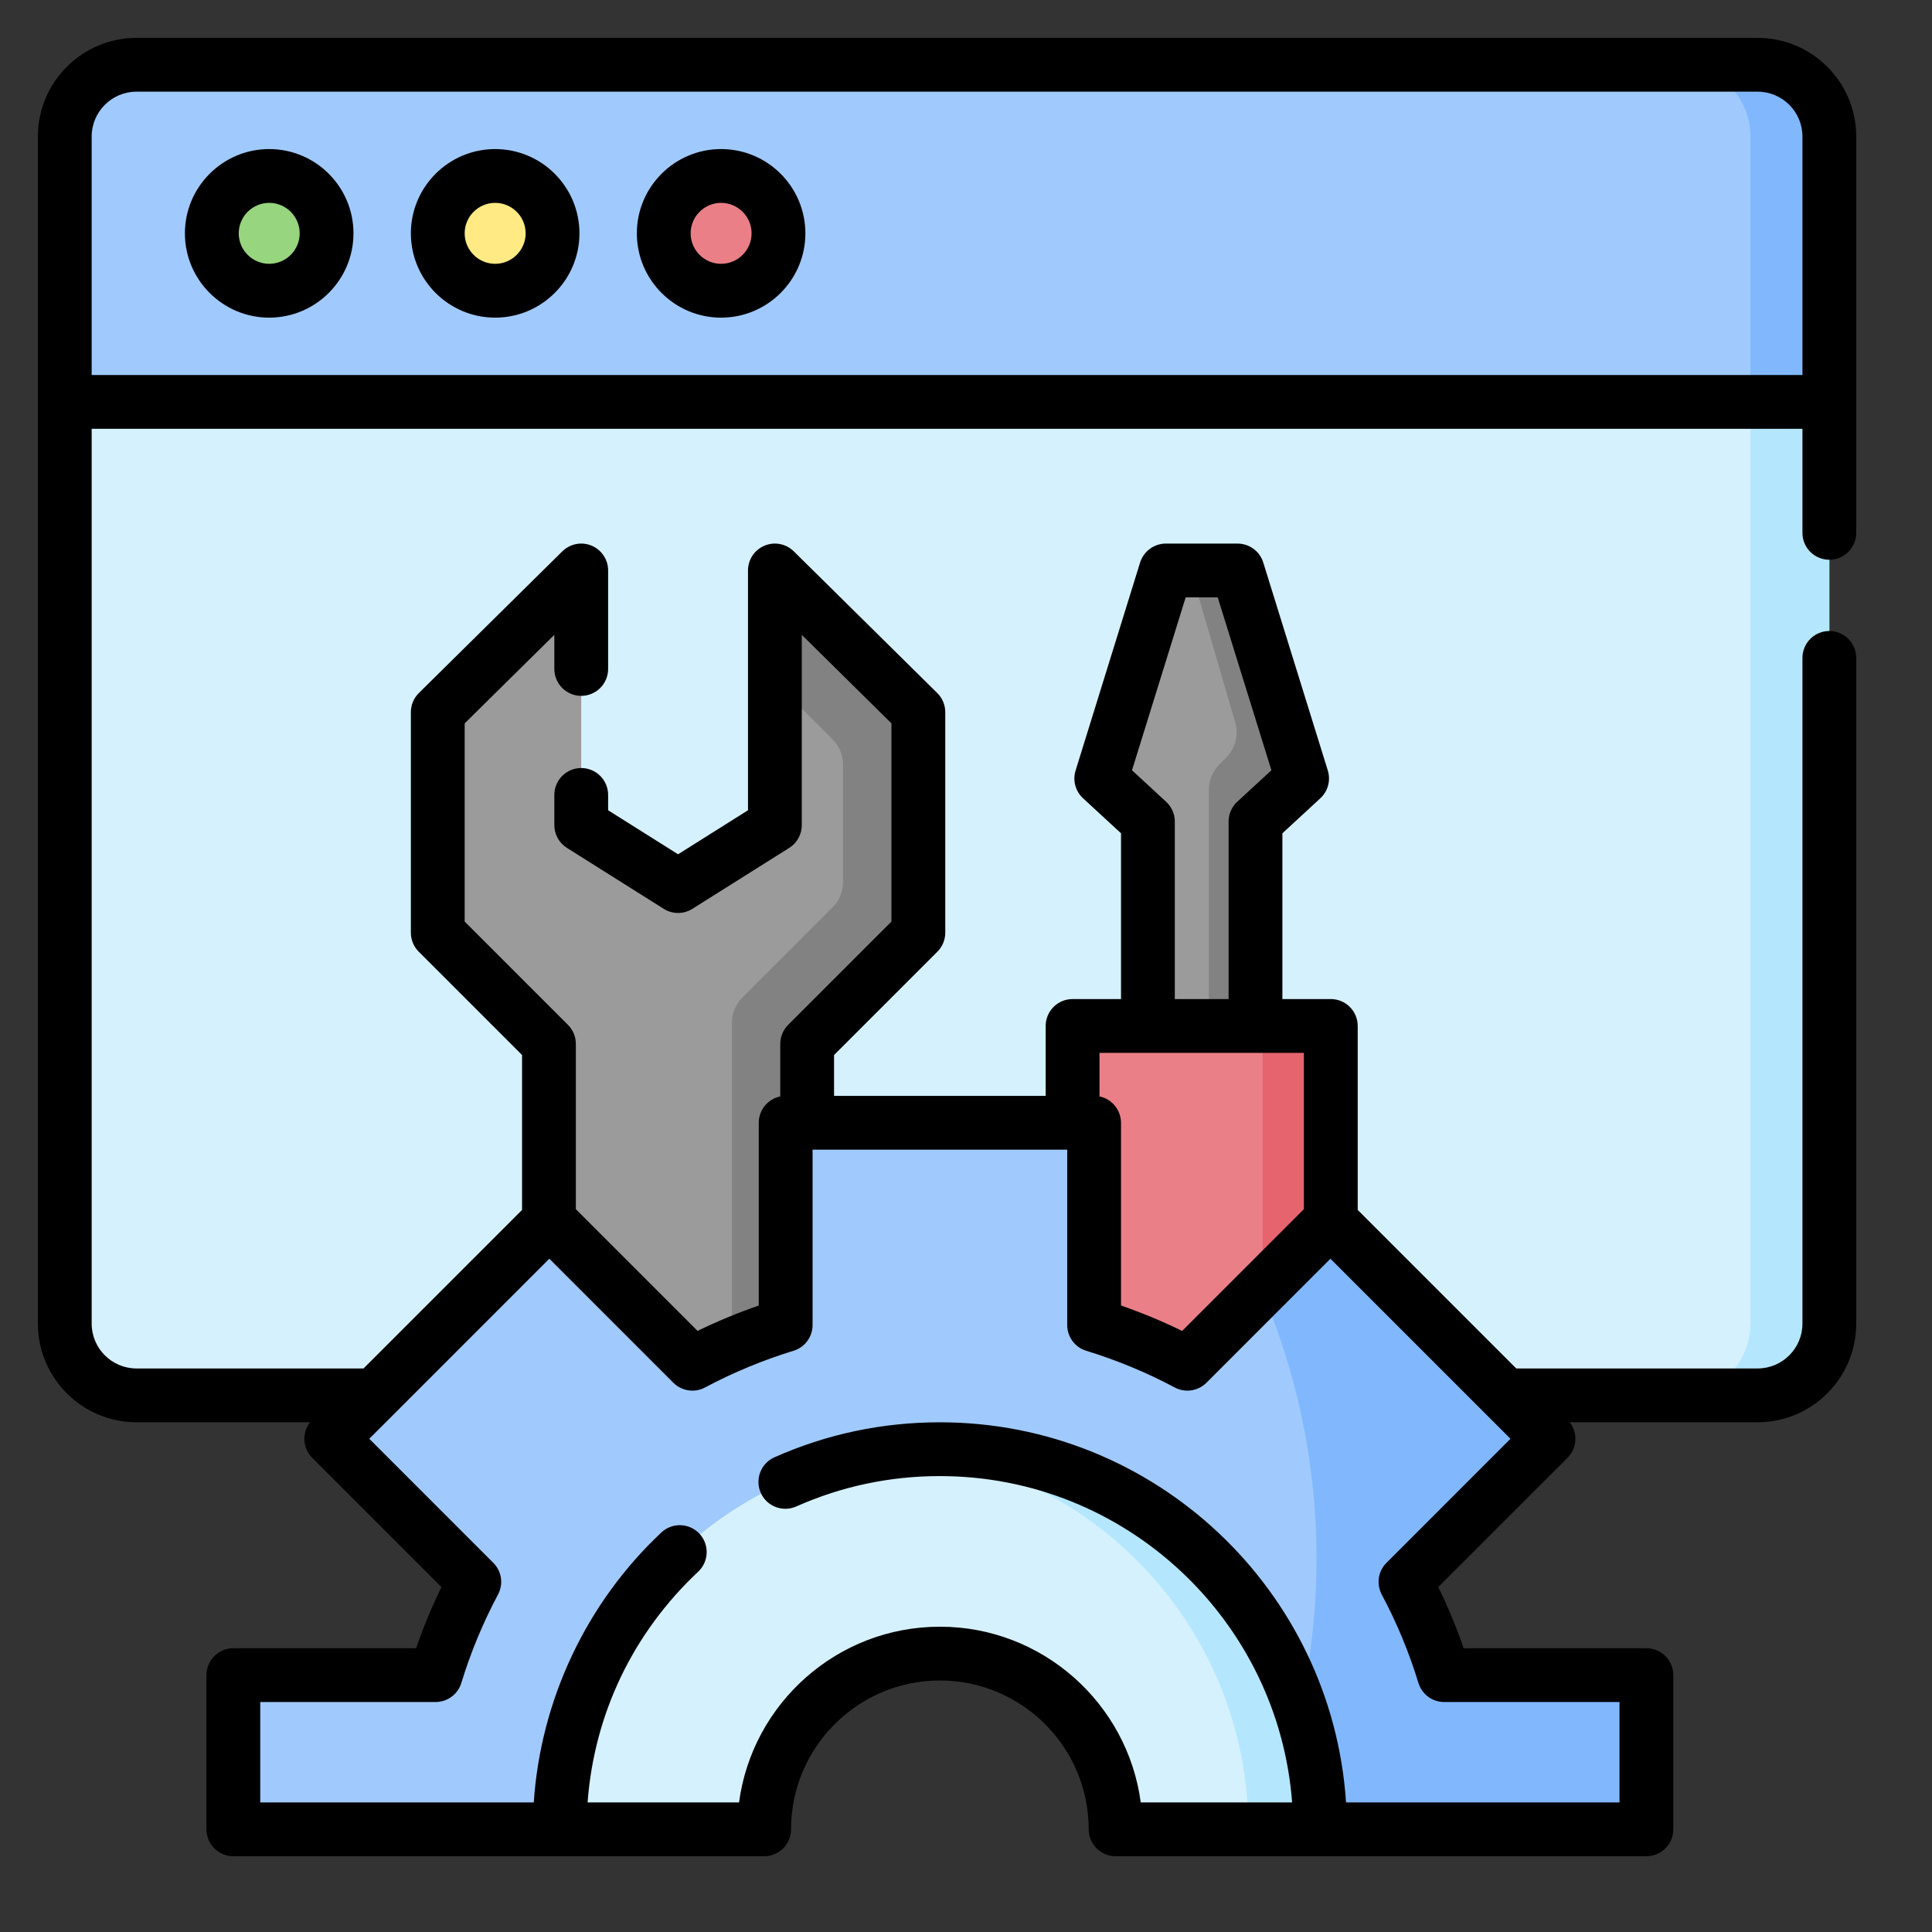 <svg width="51" height="51" viewBox="0 0 51 51" fill="none" xmlns="http://www.w3.org/2000/svg">
<rect x="0" y="0" width="51" height="51" fill="#333333" stroke="none"/>
<g clip-path="url(#clip0_596_2938)">
<path d="M46.397 36.834H3.603C2.558 36.834 1.71 35.987 1.71 34.941V3.603C1.71 2.558 2.558 1.71 3.603 1.71H46.397C47.442 1.71 48.29 2.558 48.29 3.603V34.941C48.29 35.987 47.442 36.834 46.397 36.834Z" fill="#D5F1FE"/>
<path d="M46.397 1.71H44.314C45.359 1.71 46.207 2.558 46.207 3.603V34.941C46.207 35.987 45.359 36.834 44.313 36.834H46.397C47.442 36.834 48.29 35.986 48.29 34.941V3.603C48.29 2.558 47.442 1.71 46.397 1.71Z" fill="#B4E7FD"/>
<path d="M46.397 1.71H3.603C2.558 1.71 1.71 2.558 1.71 3.603V10.609H48.29V3.603C48.29 2.558 47.442 1.71 46.397 1.71Z" fill="#A0CAFE"/>
<path d="M46.397 1.71H44.314C45.36 1.71 46.207 2.558 46.207 3.603V10.609H48.29V3.603C48.29 2.558 47.442 1.71 46.397 1.71Z" fill="#81B8FD"/>
<path d="M8.621 6.16C8.621 6.996 7.943 7.675 7.107 7.675C6.27 7.675 5.592 6.996 5.592 6.16C5.592 5.323 6.27 4.645 7.107 4.645C7.943 4.645 8.621 5.323 8.621 6.16Z" fill="#97D57E"/>
<path d="M14.586 6.16C14.586 6.996 13.908 7.675 13.071 7.675C12.234 7.675 11.556 6.996 11.556 6.16C11.556 5.323 12.234 4.645 13.071 4.645C13.908 4.645 14.586 5.323 14.586 6.16Z" fill="#FFEA84"/>
<path d="M20.55 6.16C20.55 6.996 19.872 7.675 19.036 7.675C18.199 7.675 17.521 6.996 17.521 6.16C17.521 5.323 18.199 4.645 19.036 4.645C19.872 4.645 20.55 5.323 20.55 6.16Z" fill="#EA7F87"/>
<path d="M21.307 36.74V27.556L24.243 24.621V18.799L20.456 15.059V21.781L17.899 23.39L15.343 21.781V15.059L11.556 18.799V24.621L14.491 27.556V36.74H21.307Z" fill="#9B9B9B"/>
<path d="M20.456 15.059V17.994L21.977 19.516C22.065 19.604 22.135 19.708 22.182 19.823C22.23 19.938 22.254 20.061 22.254 20.185V23.283C22.254 23.534 22.155 23.774 21.977 23.952L19.597 26.332C19.509 26.42 19.439 26.525 19.392 26.64C19.344 26.754 19.32 26.878 19.32 27.002V36.74H21.308V27.556L24.243 24.622V18.799L20.456 15.059Z" fill="#828282"/>
<path d="M28.314 27.083V36.74H35.13V27.083H28.314Z" fill="#EA7F87"/>
<path d="M33.331 27.083H35.13V36.74H33.331V27.083Z" fill="#E5646E"/>
<path d="M38.122 44.219C37.862 43.367 37.52 42.543 37.101 41.757L40.877 37.98L35.12 32.223L31.344 35.999C30.558 35.581 29.733 35.239 28.881 34.978V29.639H20.739V34.978C19.888 35.239 19.063 35.581 18.277 35.999L14.501 32.223L8.743 37.98L12.52 41.757C12.101 42.543 11.759 43.367 11.499 44.219H6.159V48.29H20.171C20.171 45.728 22.248 43.651 24.811 43.651C27.372 43.651 29.45 45.728 29.45 48.29H43.461V44.219H38.122Z" fill="#A0CAFE"/>
<path d="M38.122 44.219C37.862 43.367 37.52 42.543 37.101 41.757L40.877 37.98L35.12 32.223L33.294 34.049C34.231 36.225 34.752 38.623 34.752 41.142C34.752 43.683 34.222 46.099 33.27 48.29H43.461V44.219H38.122Z" fill="#81B8FD"/>
<path d="M24.811 38.255C19.268 38.255 14.775 42.748 14.775 48.29H20.172C20.172 45.728 22.249 43.651 24.811 43.651C27.373 43.651 29.45 45.728 29.45 48.29H34.846C34.846 42.747 30.353 38.255 24.811 38.255Z" fill="#D5F1FE"/>
<path d="M24.811 38.255C24.491 38.255 24.176 38.27 23.864 38.299C28.962 38.776 32.953 43.067 32.953 48.29H34.846C34.846 42.747 30.353 38.255 24.811 38.255Z" fill="#B4E7FD"/>
<path d="M32.669 15.059H30.775L29.071 20.55L30.302 21.687V27.083H33.142V21.687L34.373 20.55L32.669 15.059Z" fill="#9B9B9B"/>
<path d="M32.669 15.059H31.438L32.606 19.065C32.654 19.228 32.657 19.401 32.614 19.565C32.572 19.73 32.487 19.88 32.367 20L32.188 20.178C32.1 20.266 32.031 20.371 31.983 20.485C31.936 20.6 31.911 20.724 31.911 20.848V27.083H33.142V21.686L34.373 20.55L32.669 15.059Z" fill="#828282"/>
<path d="M7.106 3.935C5.88 3.935 4.881 4.933 4.881 6.16C4.881 7.387 5.88 8.385 7.106 8.385C8.333 8.385 9.331 7.386 9.331 6.16C9.331 4.933 8.333 3.935 7.106 3.935ZM7.106 6.964C6.663 6.964 6.302 6.603 6.302 6.16C6.302 5.716 6.663 5.355 7.106 5.355C7.55 5.355 7.911 5.716 7.911 6.16C7.911 6.603 7.55 6.964 7.106 6.964ZM13.071 3.935C11.844 3.935 10.846 4.933 10.846 6.16C10.846 7.387 11.844 8.385 13.071 8.385C14.298 8.385 15.296 7.387 15.296 6.16C15.296 4.933 14.298 3.935 13.071 3.935ZM13.071 6.964C12.627 6.964 12.266 6.603 12.266 6.16C12.266 5.716 12.627 5.355 13.071 5.355C13.514 5.355 13.876 5.716 13.876 6.16C13.876 6.603 13.514 6.964 13.071 6.964ZM19.035 3.935C17.809 3.935 16.811 4.933 16.811 6.16C16.811 7.387 17.809 8.385 19.035 8.385C20.262 8.385 21.26 7.387 21.26 6.16C21.26 4.933 20.262 3.935 19.035 3.935ZM19.035 6.964C18.592 6.964 18.231 6.603 18.231 6.16C18.231 5.716 18.592 5.355 19.035 5.355C19.479 5.355 19.84 5.716 19.84 6.16C19.84 6.603 19.479 6.964 19.035 6.964Z" fill="black"/>
<path d="M46.397 1H3.603C2.168 1 1 2.168 1 3.603V34.941C1 36.376 2.168 37.544 3.603 37.544H8.184C8.078 37.681 8.025 37.852 8.035 38.024C8.046 38.197 8.119 38.36 8.242 38.483L11.653 41.894C11.398 42.418 11.174 42.958 10.984 43.509H6.16C5.768 43.509 5.45 43.827 5.45 44.219V48.29C5.45 48.478 5.525 48.659 5.658 48.792C5.791 48.925 5.971 49 6.16 49H20.172C20.36 49 20.54 48.925 20.674 48.792C20.807 48.659 20.882 48.478 20.882 48.29C20.882 46.123 22.644 44.361 24.811 44.361C26.977 44.361 28.739 46.123 28.739 48.29C28.739 48.478 28.814 48.659 28.947 48.792C29.081 48.925 29.261 49 29.449 49H43.461C43.554 49 43.647 48.982 43.733 48.946C43.819 48.91 43.898 48.858 43.963 48.792C44.029 48.726 44.082 48.648 44.117 48.562C44.153 48.475 44.171 48.383 44.171 48.29V44.219C44.171 44.03 44.097 43.85 43.963 43.717C43.83 43.584 43.65 43.509 43.461 43.509H38.637C38.447 42.958 38.223 42.418 37.967 41.894L41.379 38.483C41.635 38.226 41.654 37.823 41.437 37.544H46.396C47.832 37.544 49 36.376 49 34.941V17.375C49.001 17.281 48.983 17.188 48.948 17.101C48.913 17.014 48.861 16.934 48.795 16.868C48.729 16.801 48.65 16.748 48.563 16.712C48.477 16.675 48.384 16.657 48.29 16.657C48.196 16.657 48.103 16.675 48.016 16.712C47.929 16.748 47.851 16.801 47.785 16.868C47.719 16.934 47.667 17.014 47.632 17.101C47.596 17.188 47.579 17.281 47.58 17.375V34.941C47.58 35.593 47.049 36.124 46.396 36.124H40.025L35.84 31.939V27.083C35.84 26.894 35.765 26.714 35.632 26.581C35.499 26.448 35.319 26.373 35.13 26.373H33.852V21.997L34.854 21.072C34.953 20.981 35.023 20.864 35.058 20.734C35.093 20.605 35.09 20.468 35.051 20.34L33.347 14.849C33.302 14.704 33.212 14.577 33.09 14.488C32.968 14.398 32.82 14.349 32.669 14.349H30.775C30.623 14.349 30.476 14.398 30.354 14.488C30.232 14.577 30.142 14.704 30.096 14.849L28.393 20.34C28.353 20.468 28.35 20.605 28.385 20.734C28.42 20.864 28.491 20.981 28.589 21.072L29.592 21.997V26.373H28.314C28.125 26.373 27.945 26.447 27.811 26.581C27.678 26.714 27.603 26.894 27.603 27.083V28.929H22.017V27.85L24.744 25.123C24.81 25.058 24.863 24.979 24.898 24.893C24.934 24.807 24.953 24.715 24.953 24.621V18.799C24.952 18.705 24.934 18.611 24.897 18.525C24.861 18.438 24.808 18.36 24.741 18.294L20.954 14.554C20.855 14.456 20.728 14.389 20.591 14.362C20.453 14.335 20.311 14.35 20.182 14.404C20.053 14.458 19.942 14.549 19.864 14.665C19.787 14.782 19.745 14.919 19.745 15.059V21.389L17.899 22.551L16.053 21.389V20.984C16.053 20.796 15.978 20.615 15.845 20.482C15.712 20.349 15.531 20.274 15.343 20.274C15.25 20.274 15.157 20.292 15.071 20.328C14.985 20.364 14.907 20.416 14.841 20.482C14.775 20.548 14.723 20.626 14.687 20.712C14.651 20.799 14.633 20.891 14.633 20.984V21.781C14.633 21.901 14.663 22.019 14.721 22.124C14.779 22.229 14.863 22.318 14.965 22.382L17.521 23.991C17.634 24.062 17.765 24.1 17.899 24.1C18.033 24.1 18.164 24.062 18.277 23.991L20.834 22.382C20.935 22.318 21.019 22.229 21.077 22.124C21.135 22.019 21.166 21.901 21.165 21.781V16.758L23.532 19.095V24.327L20.805 27.054C20.739 27.12 20.687 27.198 20.651 27.284C20.616 27.37 20.597 27.463 20.597 27.556V28.943C20.437 28.976 20.293 29.063 20.189 29.19C20.086 29.317 20.029 29.475 20.029 29.639V34.463C19.478 34.654 18.939 34.877 18.414 35.132L15.201 31.919V27.556C15.201 27.463 15.183 27.37 15.147 27.284C15.111 27.198 15.059 27.12 14.993 27.054L12.266 24.327V19.095L14.633 16.758V17.659C14.633 17.752 14.651 17.844 14.687 17.93C14.723 18.016 14.775 18.095 14.841 18.161C14.907 18.227 14.985 18.279 15.071 18.315C15.157 18.35 15.25 18.369 15.343 18.369C15.436 18.369 15.529 18.35 15.615 18.315C15.701 18.279 15.779 18.227 15.845 18.161C15.911 18.095 15.963 18.016 15.999 17.93C16.035 17.844 16.053 17.752 16.053 17.659V15.059C16.053 14.919 16.012 14.782 15.934 14.666C15.856 14.549 15.746 14.458 15.617 14.404C15.487 14.35 15.345 14.335 15.208 14.362C15.07 14.389 14.944 14.456 14.844 14.554L11.057 18.294C10.99 18.36 10.937 18.438 10.901 18.525C10.864 18.612 10.846 18.705 10.846 18.799V24.621C10.846 24.81 10.921 24.99 11.054 25.123L13.781 27.85V31.939L9.596 36.124H3.603C2.951 36.124 2.42 35.593 2.42 34.941V11.319H47.58V14.067C47.58 14.459 47.898 14.776 48.29 14.776C48.478 14.776 48.659 14.702 48.792 14.569C48.925 14.435 49 14.255 49 14.067V3.603C49 2.168 47.832 1 46.397 1ZM30.783 21.165L29.882 20.333L31.299 15.769H32.145L33.562 20.333L32.66 21.165C32.588 21.231 32.531 21.312 32.492 21.402C32.452 21.491 32.432 21.588 32.432 21.686V26.373H31.012V21.686C31.012 21.588 30.992 21.491 30.952 21.402C30.913 21.312 30.855 21.231 30.783 21.165ZM34.42 27.793V31.919L31.206 35.133C30.682 34.877 30.143 34.654 29.592 34.463V29.639C29.591 29.476 29.535 29.317 29.431 29.19C29.328 29.063 29.184 28.976 29.024 28.943V27.793H34.42V27.793ZM18.611 36.626C19.357 36.229 20.139 35.905 20.947 35.657C21.093 35.613 21.22 35.523 21.31 35.401C21.401 35.278 21.45 35.13 21.45 34.978V30.349H28.172V34.978C28.172 35.13 28.22 35.278 28.311 35.401C28.401 35.523 28.529 35.613 28.674 35.657C29.482 35.905 30.264 36.229 31.01 36.626C31.144 36.698 31.298 36.724 31.448 36.702C31.599 36.679 31.738 36.609 31.846 36.502L35.12 33.227L39.229 37.336C39.229 37.336 39.229 37.337 39.23 37.337L39.873 37.98L36.599 41.255C36.492 41.362 36.421 41.502 36.399 41.652C36.377 41.803 36.403 41.956 36.474 42.091C36.872 42.836 37.196 43.618 37.443 44.426C37.488 44.572 37.578 44.699 37.7 44.79C37.822 44.88 37.97 44.929 38.122 44.929H42.751V47.58H35.532C35.165 41.984 30.497 37.545 24.811 37.545C23.29 37.545 21.821 37.856 20.442 38.47C20.27 38.546 20.136 38.688 20.068 38.864C20.001 39.04 20.006 39.235 20.082 39.407C20.242 39.766 20.662 39.926 21.02 39.767C22.215 39.235 23.49 38.965 24.811 38.965C29.714 38.965 33.745 42.768 34.109 47.58H30.113C29.764 44.965 27.52 42.941 24.811 42.941C22.102 42.941 19.857 44.965 19.509 47.58H15.511C15.684 45.248 16.706 43.106 18.433 41.486C18.569 41.357 18.649 41.179 18.654 40.992C18.66 40.804 18.591 40.622 18.462 40.485C18.334 40.348 18.157 40.268 17.969 40.261C17.782 40.255 17.599 40.323 17.462 40.45C15.476 42.312 14.271 44.879 14.09 47.58H6.87V44.929H11.499C11.651 44.929 11.799 44.88 11.921 44.789C12.044 44.699 12.134 44.572 12.178 44.426C12.425 43.618 12.749 42.836 13.147 42.091C13.218 41.956 13.245 41.803 13.223 41.652C13.2 41.502 13.13 41.362 13.022 41.255L9.748 37.98L10.392 37.337C10.392 37.337 10.392 37.336 10.393 37.336L14.501 33.227L17.775 36.502C17.883 36.609 18.022 36.679 18.173 36.702C18.323 36.724 18.477 36.698 18.611 36.626ZM2.42 9.899V3.603C2.42 2.951 2.951 2.42 3.603 2.42H46.397C47.049 2.42 47.58 2.951 47.58 3.603V9.899H2.42Z" fill="black"/>
</g>
<defs>
<clipPath id="clip0_596_2938">
<rect width="48" height="48" fill="white" transform="translate(1 1)"/>
</clipPath>
</defs>
</svg>
